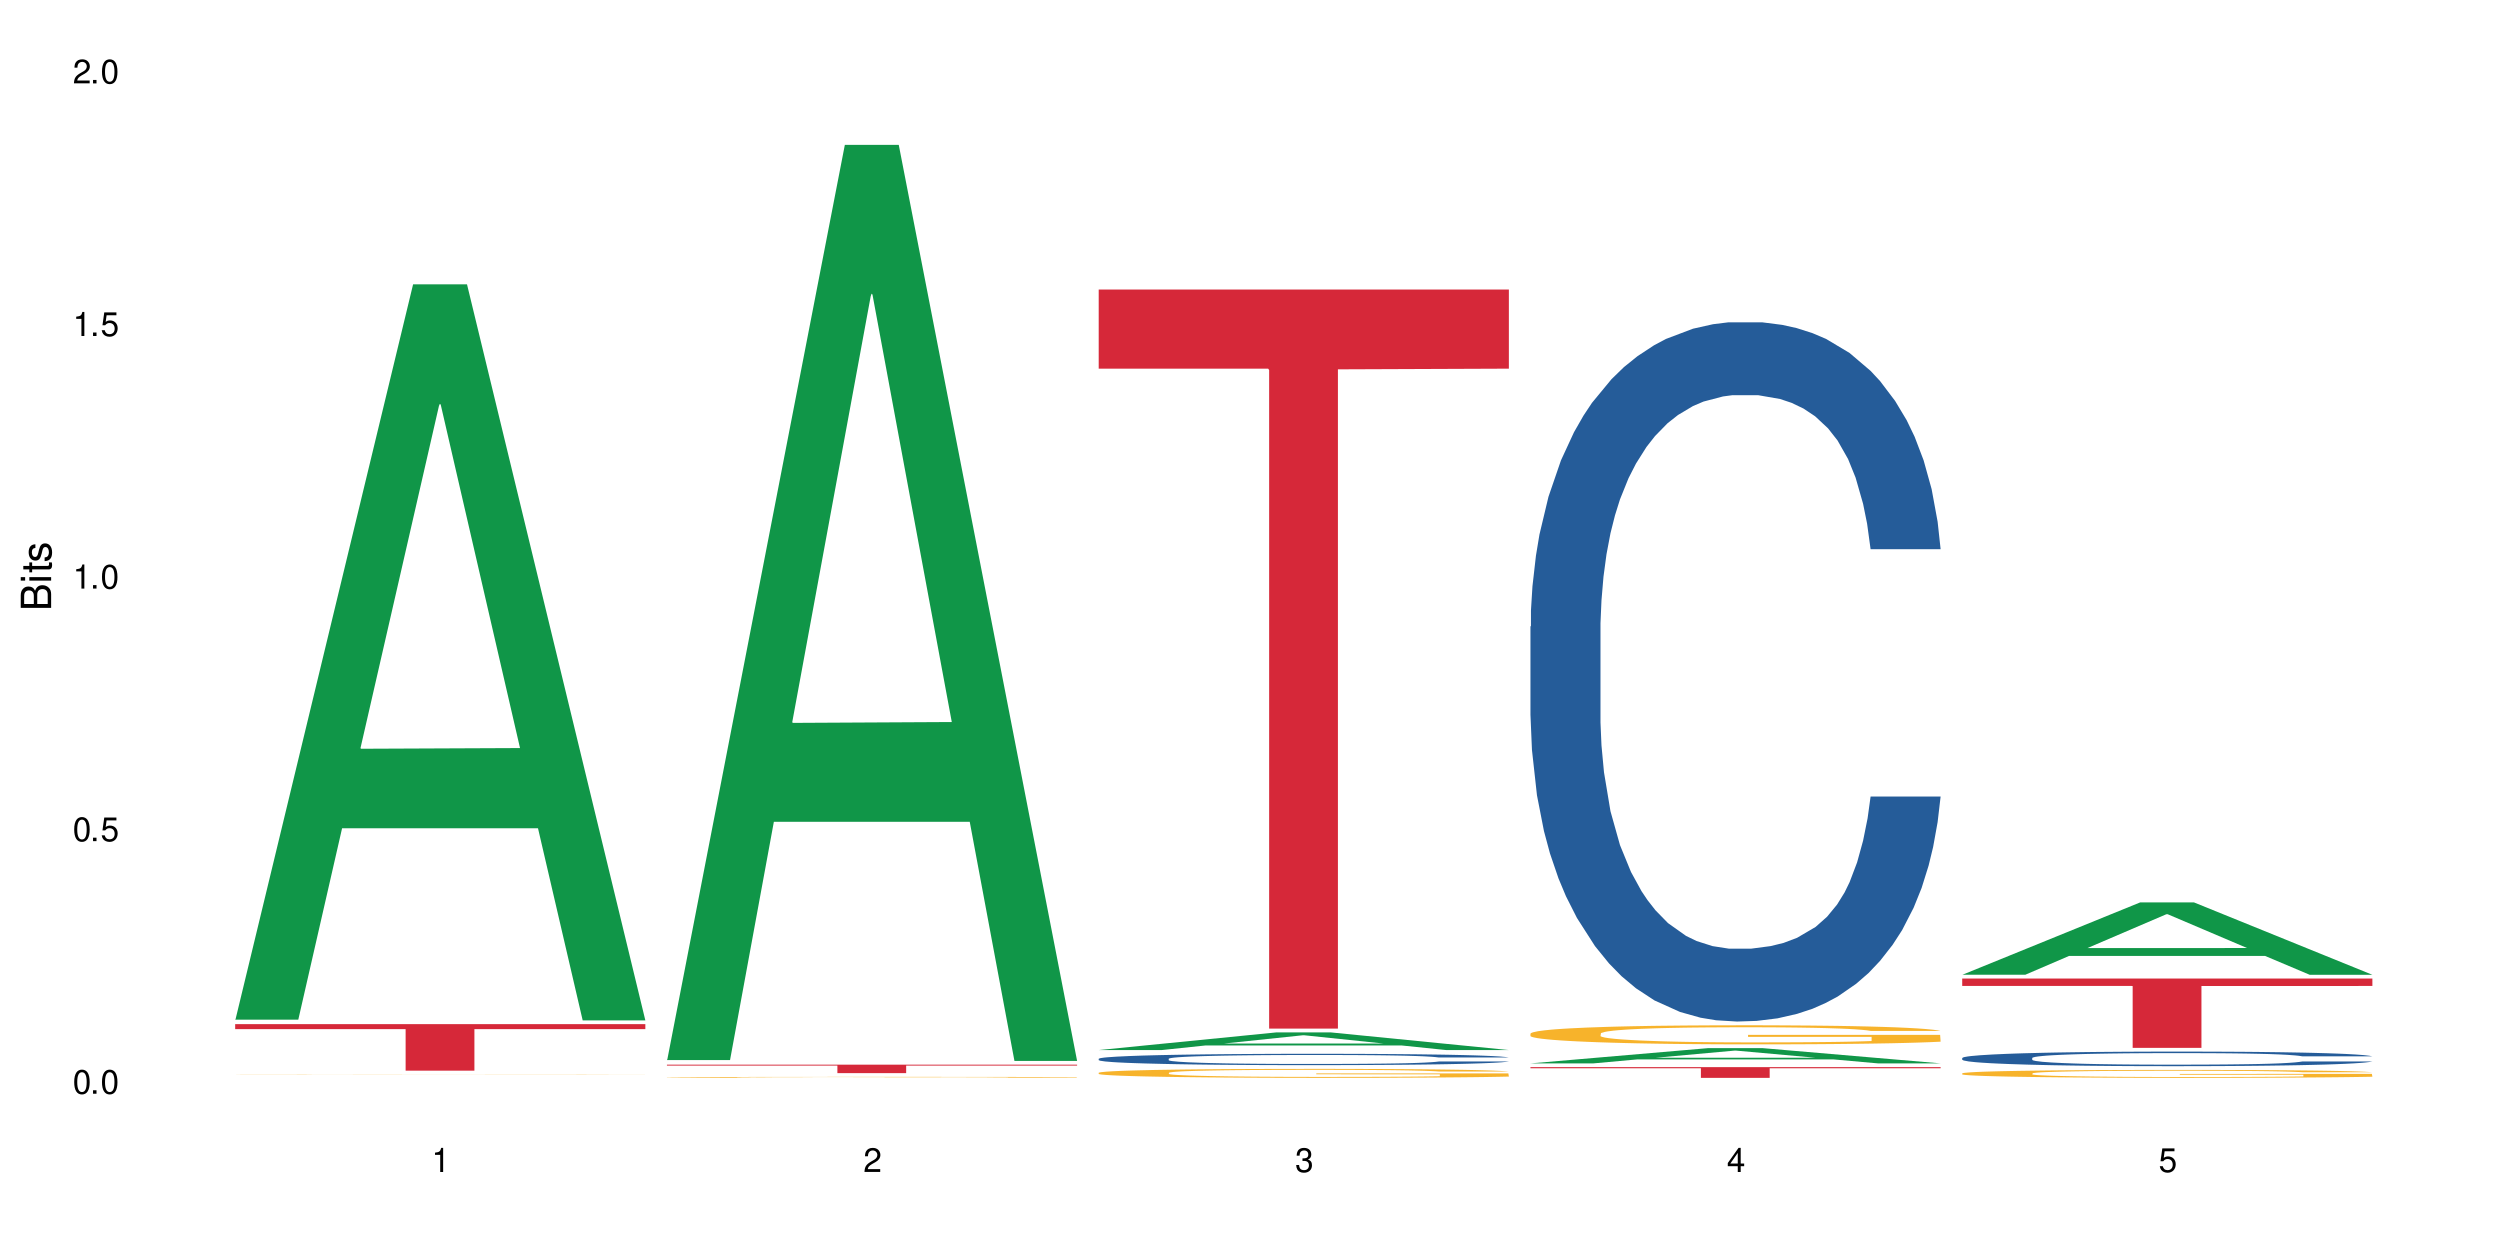 <?xml version="1.0" encoding="UTF-8"?>
<svg xmlns="http://www.w3.org/2000/svg" xmlns:xlink="http://www.w3.org/1999/xlink" width="720" height="360" viewBox="0 0 720 360">
<defs>
<g>
<g id="glyph-0-0">
</g>
<g id="glyph-0-1">
<path d="M 2.641 -6.938 C 2 -6.938 1.422 -6.656 1.078 -6.172 C 0.641 -5.562 0.406 -4.641 0.406 -3.359 C 0.406 -1.016 1.188 0.219 2.641 0.219 C 4.078 0.219 4.859 -1.016 4.859 -3.297 C 4.859 -4.641 4.656 -5.547 4.203 -6.172 C 3.844 -6.656 3.281 -6.938 2.641 -6.938 Z M 2.641 -6.188 C 3.547 -6.188 4 -5.25 4 -3.375 C 4 -1.406 3.562 -0.484 2.625 -0.484 C 1.734 -0.484 1.281 -1.438 1.281 -3.344 C 1.281 -5.25 1.734 -6.188 2.641 -6.188 Z M 2.641 -6.188 "/>
</g>
<g id="glyph-0-2">
<path d="M 1.828 -1 L 0.828 -1 L 0.828 0 L 1.828 0 Z M 1.828 -1 "/>
</g>
<g id="glyph-0-3">
<path d="M 4.562 -6.797 L 1.062 -6.797 L 0.547 -3.094 L 1.328 -3.094 C 1.719 -3.562 2.047 -3.734 2.578 -3.734 C 3.484 -3.734 4.062 -3.109 4.062 -2.094 C 4.062 -1.125 3.484 -0.531 2.578 -0.531 C 1.828 -0.531 1.375 -0.906 1.188 -1.672 L 0.328 -1.672 C 0.453 -1.109 0.547 -0.844 0.75 -0.594 C 1.125 -0.078 1.828 0.219 2.594 0.219 C 3.969 0.219 4.922 -0.781 4.922 -2.219 C 4.922 -3.562 4.031 -4.484 2.719 -4.484 C 2.25 -4.484 1.859 -4.359 1.469 -4.062 L 1.734 -5.969 L 4.562 -5.969 Z M 4.562 -6.797 "/>
</g>
<g id="glyph-0-4">
<path d="M 2.484 -4.938 L 2.484 0 L 3.328 0 L 3.328 -6.938 L 2.766 -6.938 C 2.469 -5.875 2.281 -5.734 0.984 -5.562 L 0.984 -4.938 Z M 2.484 -4.938 "/>
</g>
<g id="glyph-0-5">
<path d="M 4.859 -0.828 L 1.281 -0.828 C 1.359 -1.406 1.672 -1.781 2.5 -2.281 L 3.469 -2.828 C 4.406 -3.344 4.906 -4.062 4.906 -4.906 C 4.906 -5.484 4.672 -6.031 4.266 -6.406 C 3.859 -6.766 3.375 -6.938 2.719 -6.938 C 1.859 -6.938 1.219 -6.625 0.844 -6.031 C 0.609 -5.672 0.5 -5.234 0.484 -4.531 L 1.328 -4.531 C 1.359 -5.016 1.406 -5.281 1.531 -5.516 C 1.75 -5.938 2.188 -6.203 2.703 -6.203 C 3.469 -6.203 4.031 -5.641 4.031 -4.891 C 4.031 -4.344 3.719 -3.859 3.125 -3.516 L 2.234 -3 C 0.812 -2.172 0.406 -1.531 0.328 -0.016 L 4.859 -0.016 Z M 4.859 -0.828 "/>
</g>
<g id="glyph-0-6">
<path d="M 2.125 -3.188 L 2.578 -3.188 C 3.5 -3.188 3.984 -2.766 3.984 -1.922 C 3.984 -1.062 3.469 -0.531 2.594 -0.531 C 1.656 -0.531 1.203 -1 1.156 -2.016 L 0.312 -2.016 C 0.344 -1.453 0.438 -1.094 0.609 -0.781 C 0.953 -0.109 1.625 0.219 2.547 0.219 C 3.953 0.219 4.859 -0.625 4.859 -1.938 C 4.859 -2.828 4.516 -3.297 3.703 -3.594 C 4.344 -3.844 4.656 -4.328 4.656 -5.031 C 4.656 -6.219 3.875 -6.938 2.578 -6.938 C 1.203 -6.938 0.484 -6.172 0.453 -4.703 L 1.297 -4.703 C 1.312 -5.125 1.344 -5.359 1.453 -5.578 C 1.641 -5.969 2.062 -6.203 2.594 -6.203 C 3.344 -6.203 3.797 -5.75 3.797 -5 C 3.797 -4.516 3.609 -4.219 3.25 -4.047 C 3.016 -3.953 2.703 -3.922 2.125 -3.906 Z M 2.125 -3.188 "/>
</g>
<g id="glyph-0-7">
<path d="M 3.141 -1.672 L 3.141 0 L 3.984 0 L 3.984 -1.672 L 4.984 -1.672 L 4.984 -2.438 L 3.984 -2.438 L 3.984 -6.938 L 3.359 -6.938 L 0.266 -2.578 L 0.266 -1.672 Z M 3.141 -2.438 L 1 -2.438 L 3.141 -5.5 Z M 3.141 -2.438 "/>
</g>
<g id="glyph-1-0">
</g>
<g id="glyph-1-1">
<path d="M 0 -0.953 L 0 -4.891 C 0 -5.719 -0.234 -6.344 -0.734 -6.797 C -1.188 -7.234 -1.812 -7.469 -2.5 -7.469 C -3.547 -7.469 -4.188 -7 -4.625 -5.875 C -4.984 -6.688 -5.625 -7.094 -6.531 -7.094 C -7.172 -7.094 -7.734 -6.859 -8.141 -6.391 C -8.562 -5.922 -8.75 -5.344 -8.75 -4.5 L -8.75 -0.953 Z M -4.984 -2.062 L -7.766 -2.062 L -7.766 -4.219 C -7.766 -4.844 -7.688 -5.203 -7.453 -5.5 C -7.219 -5.812 -6.859 -5.969 -6.375 -5.969 C -5.891 -5.969 -5.531 -5.812 -5.297 -5.5 C -5.062 -5.203 -4.984 -4.844 -4.984 -4.219 Z M -0.984 -2.062 L -4 -2.062 L -4 -4.781 C -4 -5.766 -3.438 -6.359 -2.484 -6.359 C -1.547 -6.359 -0.984 -5.766 -0.984 -4.781 Z M -0.984 -2.062 "/>
</g>
<g id="glyph-1-2">
<path d="M -6.281 -1.797 L -6.281 -0.797 L 0 -0.797 L 0 -1.797 Z M -8.75 -1.797 L -8.75 -0.797 L -7.484 -0.797 L -7.484 -1.797 Z M -8.75 -1.797 "/>
</g>
<g id="glyph-1-3">
<path d="M -6.281 -3.047 L -6.281 -2.016 L -8.016 -2.016 L -8.016 -1.016 L -6.281 -1.016 L -6.281 -0.172 L -5.469 -0.172 L -5.469 -1.016 L -0.719 -1.016 C -0.078 -1.016 0.281 -1.453 0.281 -2.234 C 0.281 -2.5 0.25 -2.719 0.188 -3.047 L -0.641 -3.047 C -0.609 -2.906 -0.594 -2.766 -0.594 -2.562 C -0.594 -2.141 -0.719 -2.016 -1.156 -2.016 L -5.469 -2.016 L -5.469 -3.047 Z M -6.281 -3.047 "/>
</g>
<g id="glyph-1-4">
<path d="M -4.531 -5.25 C -5.766 -5.25 -6.469 -4.422 -6.469 -2.969 C -6.469 -1.516 -5.719 -0.562 -4.547 -0.562 C -3.562 -0.562 -3.094 -1.062 -2.734 -2.562 L -2.516 -3.484 C -2.344 -4.188 -2.094 -4.469 -1.641 -4.469 C -1.047 -4.469 -0.641 -3.875 -0.641 -3 C -0.641 -2.453 -0.797 -2 -1.062 -1.75 C -1.25 -1.594 -1.422 -1.531 -1.875 -1.469 L -1.875 -0.406 C -0.422 -0.453 0.281 -1.266 0.281 -2.922 C 0.281 -4.5 -0.5 -5.516 -1.719 -5.516 C -2.656 -5.516 -3.172 -4.984 -3.469 -3.734 L -3.703 -2.766 C -3.891 -1.953 -4.156 -1.609 -4.594 -1.609 C -5.188 -1.609 -5.547 -2.125 -5.547 -2.938 C -5.547 -3.75 -5.203 -4.172 -4.531 -4.203 Z M -4.531 -5.25 "/>
</g>
</g>
</defs>
<rect x="-72" y="-36" width="864" height="432" fill="rgb(100%, 100%, 100%)" fill-opacity="1"/>
<path fill-rule="nonzero" fill="rgb(6.275%, 58.824%, 28.235%)" fill-opacity="1" d="M 67.73 293.668 L 67.855 293.469 L 118.973 81.879 L 134.496 81.879 L 185.859 293.867 L 167.812 293.867 L 154.941 238.531 L 98.523 238.531 L 85.906 293.668 L 67.73 293.668 L 103.953 215.641 L 149.766 215.441 L 126.922 116.516 L 126.668 116.316 L 126.418 116.91 L 103.824 215.441 L 103.953 215.641 Z M 67.73 293.668 "/>
<path fill-rule="nonzero" fill="rgb(96.863%, 70.196%, 16.863%)" fill-opacity="1" d="M 67.73 309.457 L 67.875 309.457 L 68.453 309.453 L 69.891 309.449 L 71.766 309.445 L 73.781 309.445 L 75.078 309.441 L 77.238 309.441 L 79.113 309.438 L 83.867 309.438 L 89.918 309.434 L 93.23 309.434 L 96.977 309.43 L 120.746 309.43 L 130.109 309.426 L 134.43 309.43 L 160.363 309.43 L 164.973 309.434 L 172.75 309.434 L 176.207 309.438 L 179.09 309.438 L 181.539 309.441 L 183.699 309.445 L 184.996 309.445 L 185.859 309.449 L 165.836 309.449 L 164.684 309.445 L 163.387 309.445 L 161.227 309.441 L 156.902 309.441 L 152.871 309.438 L 140.914 309.438 L 136.16 309.434 L 118.727 309.434 L 114.695 309.438 L 103.891 309.438 L 99.566 309.441 L 96.688 309.441 L 95.102 309.445 L 93.086 309.445 L 91.645 309.449 L 90.059 309.449 L 89.195 309.453 L 88.043 309.457 L 87.898 309.469 L 88.332 309.469 L 89.195 309.473 L 90.348 309.477 L 92.078 309.477 L 93.805 309.48 L 96.832 309.48 L 99.426 309.484 L 101.441 309.484 L 105.332 309.488 L 122.906 309.488 L 128.668 309.492 L 136.016 309.492 L 144.66 309.488 L 163.531 309.488 L 165.98 309.484 L 165.98 309.469 L 130.398 309.469 L 130.398 309.465 L 185.715 309.465 L 185.859 309.488 L 182.836 309.488 L 179.09 309.492 L 171.742 309.492 L 166.414 309.496 L 104.32 309.496 L 98.559 309.492 L 90.926 309.492 L 87.035 309.488 L 81.273 309.488 L 78.969 309.484 L 76.52 309.484 L 74.215 309.48 L 72.484 309.48 L 70.898 309.477 L 69.746 309.477 L 68.594 309.473 L 68.02 309.469 L 67.73 309.469 Z M 67.73 309.457 "/>
<path fill-rule="nonzero" fill="rgb(83.922%, 15.686%, 22.353%)" fill-opacity="1" d="M 67.73 294.949 L 185.859 294.949 L 185.859 296.383 L 136.629 296.395 L 136.629 308.348 L 116.82 308.348 L 116.82 296.406 L 116.531 296.383 L 67.73 296.383 Z M 67.73 294.949 "/>
<path fill-rule="nonzero" fill="rgb(6.275%, 58.824%, 28.235%)" fill-opacity="1" d="M 192.078 305.305 L 192.203 305.055 L 243.316 41.715 L 258.84 41.715 L 310.207 305.551 L 292.16 305.551 L 279.285 236.68 L 222.871 236.68 L 210.25 305.305 L 192.078 305.305 L 228.297 208.191 L 274.113 207.945 L 251.27 84.82 L 251.016 84.574 L 250.762 85.316 L 228.172 207.945 L 228.297 208.191 Z M 192.078 305.305 "/>
<path fill-rule="nonzero" fill="rgb(96.863%, 70.196%, 16.863%)" fill-opacity="1" d="M 192.078 310.262 L 192.223 310.262 L 192.223 310.258 L 192.797 310.246 L 194.238 310.23 L 196.109 310.219 L 198.129 310.207 L 199.426 310.203 L 201.586 310.195 L 203.457 310.188 L 208.211 310.176 L 214.262 310.168 L 217.578 310.164 L 221.32 310.16 L 226.652 310.152 L 229.102 310.152 L 236.594 310.148 L 245.09 310.145 L 264.684 310.145 L 272.75 310.148 L 277.359 310.152 L 280.961 310.152 L 284.707 310.156 L 289.316 310.16 L 293.641 310.168 L 297.098 310.172 L 300.555 310.18 L 303.438 310.188 L 305.887 310.199 L 308.047 310.207 L 309.344 310.219 L 310.207 310.227 L 290.184 310.227 L 289.031 310.219 L 287.734 310.211 L 285.574 310.203 L 283.41 310.195 L 281.25 310.191 L 277.219 310.184 L 273.758 310.18 L 269.438 310.176 L 265.262 310.176 L 260.508 310.172 L 249.988 310.172 L 243.074 310.176 L 239.043 310.176 L 236.16 310.18 L 232.125 310.184 L 229.676 310.188 L 228.238 310.188 L 223.914 310.195 L 221.035 310.203 L 219.449 310.207 L 217.434 310.215 L 215.992 310.223 L 214.406 310.23 L 213.543 310.238 L 212.391 310.254 L 212.246 310.301 L 212.68 310.309 L 213.543 310.32 L 214.695 310.328 L 216.422 310.34 L 218.152 310.348 L 221.176 310.355 L 223.77 310.363 L 225.789 310.367 L 229.676 310.371 L 231.262 310.375 L 235.008 310.379 L 238.898 310.383 L 243.652 310.387 L 247.254 310.387 L 253.016 310.391 L 260.363 310.391 L 269.004 310.387 L 274.48 310.387 L 278.227 310.383 L 280.676 310.383 L 283.699 310.379 L 285.859 310.375 L 287.879 310.375 L 290.328 310.371 L 290.328 310.309 L 254.742 310.309 L 254.742 310.281 L 310.062 310.281 L 310.207 310.379 L 307.18 310.387 L 303.438 310.391 L 299.836 310.398 L 296.09 310.402 L 290.758 310.406 L 286.438 310.41 L 279.809 310.414 L 273.758 310.414 L 267.422 310.418 L 249.27 310.418 L 242.93 310.414 L 237.887 310.414 L 228.668 310.406 L 222.906 310.402 L 219.16 310.398 L 215.27 310.395 L 211.383 310.387 L 207.926 310.379 L 205.621 310.375 L 203.312 310.367 L 200.863 310.359 L 198.559 310.352 L 196.832 310.344 L 195.246 310.336 L 194.094 310.328 L 192.941 310.316 L 192.367 310.309 L 192.078 310.301 Z M 192.078 310.262 "/>
<path fill-rule="nonzero" fill="rgb(83.922%, 15.686%, 22.353%)" fill-opacity="1" d="M 192.078 306.629 L 310.207 306.629 L 310.207 306.891 L 260.973 306.895 L 260.973 309.066 L 241.168 309.066 L 241.168 306.895 L 240.879 306.891 L 192.078 306.891 Z M 192.078 306.629 "/>
<path fill-rule="nonzero" fill="rgb(6.275%, 58.824%, 28.235%)" fill-opacity="1" d="M 316.426 302.414 L 316.551 302.406 L 367.664 297.324 L 383.188 297.324 L 434.555 302.418 L 416.508 302.418 L 403.633 301.09 L 347.219 301.09 L 334.598 302.414 L 316.426 302.414 L 352.645 300.539 L 398.457 300.535 L 375.613 298.156 L 375.363 298.152 L 375.109 298.168 L 352.52 300.535 L 352.645 300.539 Z M 316.426 302.414 "/>
<path fill-rule="nonzero" fill="rgb(14.51%, 36.078%, 60%)" fill-opacity="1" d="M 316.426 304.918 L 316.566 304.914 L 316.566 304.844 L 317 304.73 L 318.008 304.586 L 319.016 304.488 L 321.609 304.312 L 325.211 304.141 L 328.957 304.008 L 331.695 303.934 L 334.145 303.871 L 339.762 303.762 L 343.363 303.707 L 347.254 303.656 L 352.008 303.605 L 355.465 303.574 L 363.242 303.527 L 369.008 303.504 L 373.473 303.496 L 383.125 303.496 L 388.887 303.508 L 393.062 303.523 L 397.676 303.547 L 401.562 303.574 L 408.336 303.641 L 414.387 303.723 L 417.121 303.77 L 421.445 303.863 L 424.758 303.953 L 427.062 304.031 L 429.656 304.141 L 431.961 304.273 L 433.688 304.426 L 434.555 304.555 L 414.387 304.555 L 413.375 304.438 L 412.223 304.344 L 410.062 304.223 L 407.902 304.137 L 404.879 304.047 L 402.141 303.992 L 398.395 303.934 L 395.082 303.898 L 391.625 303.871 L 388.309 303.855 L 381.973 303.836 L 374.625 303.836 L 371.887 303.844 L 366.27 303.867 L 363.242 303.887 L 358.922 303.93 L 355.898 303.969 L 352.297 304.027 L 349.848 304.078 L 346.82 304.156 L 344.66 304.223 L 342.211 304.324 L 340.77 304.398 L 339.473 304.48 L 338.32 304.578 L 337.457 304.684 L 336.879 304.793 L 336.594 304.902 L 336.594 305.363 L 336.879 305.473 L 337.602 305.598 L 339.473 305.777 L 342.211 305.938 L 345.379 306.062 L 348.406 306.152 L 350.133 306.191 L 352.438 306.242 L 356.039 306.301 L 361.227 306.359 L 364.254 306.383 L 368.863 306.406 L 373.617 306.422 L 379.953 306.422 L 385.574 306.406 L 389.32 306.395 L 393.207 306.371 L 398.539 306.32 L 401.852 306.27 L 404.734 306.215 L 406.895 306.156 L 408.336 306.109 L 410.496 306.016 L 412.223 305.914 L 413.52 305.812 L 414.387 305.711 L 434.555 305.711 L 433.688 305.828 L 432.391 305.945 L 431.098 306.031 L 429.078 306.137 L 426.773 306.23 L 423.461 306.332 L 420.723 306.402 L 417.121 306.477 L 413.809 306.535 L 410.207 306.586 L 404.879 306.645 L 401.418 306.672 L 397.676 306.699 L 393.207 306.723 L 387.59 306.746 L 381.539 306.758 L 375.922 306.762 L 369.871 306.754 L 365.406 306.742 L 359.5 306.715 L 352.152 306.66 L 346.82 306.605 L 342.645 306.547 L 339.043 306.488 L 335.008 306.406 L 329.82 306.277 L 326.652 306.176 L 324.492 306.094 L 322.043 305.977 L 320.312 305.871 L 318.297 305.703 L 316.855 305.492 L 316.426 305.328 Z M 316.426 304.918 "/>
<path fill-rule="nonzero" fill="rgb(96.863%, 70.196%, 16.863%)" fill-opacity="1" d="M 316.426 308.945 L 316.566 308.941 L 316.566 308.895 L 317.145 308.789 L 318.586 308.641 L 320.457 308.523 L 322.477 308.43 L 323.77 308.379 L 325.934 308.309 L 327.805 308.258 L 332.559 308.148 L 338.609 308.051 L 341.922 308.008 L 345.668 307.969 L 351 307.926 L 353.449 307.906 L 360.938 307.871 L 369.438 307.848 L 378.801 307.84 L 383.125 307.84 L 389.031 307.852 L 397.098 307.875 L 401.707 307.902 L 405.309 307.926 L 409.055 307.953 L 413.664 308 L 417.988 308.059 L 421.445 308.113 L 424.902 308.184 L 427.781 308.262 L 430.23 308.344 L 432.391 308.441 L 433.688 308.523 L 434.555 308.605 L 414.527 308.605 L 413.375 308.523 L 412.078 308.461 L 409.918 308.383 L 407.758 308.328 L 405.598 308.281 L 401.562 308.219 L 398.105 308.184 L 393.785 308.148 L 389.605 308.129 L 384.852 308.113 L 381.973 308.109 L 374.336 308.109 L 367.422 308.125 L 363.387 308.145 L 360.508 308.164 L 356.473 308.199 L 354.023 308.227 L 352.582 308.246 L 348.262 308.32 L 345.379 308.387 L 343.797 308.43 L 341.777 308.5 L 340.34 308.562 L 338.754 308.66 L 337.891 308.73 L 336.738 308.891 L 336.594 309.312 L 337.023 309.402 L 337.891 309.5 L 339.043 309.582 L 340.77 309.672 L 342.5 309.742 L 345.523 309.832 L 348.117 309.895 L 350.133 309.934 L 354.023 310 L 355.609 310.02 L 359.355 310.062 L 363.242 310.094 L 367.996 310.121 L 371.598 310.137 L 377.363 310.148 L 384.707 310.148 L 393.352 310.133 L 398.828 310.117 L 402.57 310.098 L 405.02 310.082 L 408.047 310.055 L 410.207 310.031 L 412.223 310.004 L 414.672 309.965 L 414.672 309.402 L 379.09 309.398 L 379.09 309.137 L 434.41 309.133 L 434.555 310.055 L 431.527 310.117 L 427.781 310.18 L 424.18 310.227 L 420.434 310.266 L 415.105 310.312 L 410.785 310.34 L 404.156 310.371 L 398.105 310.395 L 391.77 310.406 L 386.148 310.414 L 379.523 310.418 L 373.617 310.414 L 367.277 310.398 L 362.234 310.379 L 357.625 310.355 L 353.016 310.324 L 347.254 310.277 L 343.508 310.234 L 339.617 310.188 L 335.727 310.129 L 332.27 310.062 L 329.965 310.016 L 327.66 309.957 L 325.211 309.887 L 322.906 309.809 L 321.18 309.734 L 319.594 309.652 L 318.441 309.574 L 317.289 309.469 L 316.711 309.383 L 316.426 309.312 Z M 316.426 308.945 "/>
<path fill-rule="nonzero" fill="rgb(83.922%, 15.686%, 22.353%)" fill-opacity="1" d="M 316.426 83.387 L 434.555 83.387 L 434.555 106.172 L 385.32 106.371 L 385.32 296.246 L 365.512 296.246 L 365.512 106.57 L 365.227 106.172 L 316.426 106.172 Z M 316.426 83.387 "/>
<path fill-rule="nonzero" fill="rgb(6.275%, 58.824%, 28.235%)" fill-opacity="1" d="M 440.77 306.25 L 440.898 306.246 L 492.012 301.855 L 507.535 301.855 L 558.898 306.254 L 540.852 306.254 L 527.98 305.105 L 471.566 305.105 L 458.945 306.25 L 440.77 306.25 L 476.992 304.633 L 522.805 304.625 L 499.961 302.574 L 499.711 302.57 L 499.457 302.582 L 476.867 304.625 L 476.992 304.633 Z M 440.77 306.25 "/>
<path fill-rule="nonzero" fill="rgb(14.51%, 36.078%, 60%)" fill-opacity="1" d="M 440.77 180.441 L 440.914 180.258 L 440.914 175.84 L 441.348 168.848 L 442.355 160.012 L 443.363 153.938 L 445.957 143.074 L 449.559 132.582 L 453.305 124.484 L 456.043 119.699 L 458.488 116.016 L 464.109 109.207 L 467.711 105.707 L 471.602 102.578 L 476.355 99.449 L 479.812 97.609 L 487.59 94.664 L 493.352 93.375 L 497.82 92.824 L 507.469 92.824 L 513.234 93.559 L 517.41 94.48 L 522.02 95.953 L 525.91 97.609 L 532.68 101.66 L 538.73 106.812 L 541.469 109.758 L 545.789 115.465 L 549.105 120.988 L 551.41 125.773 L 554.004 132.582 L 556.309 140.867 L 558.035 150.254 L 558.898 158.172 L 538.73 158.172 L 537.723 150.809 L 536.57 145.102 L 534.41 137.555 L 532.25 132.215 L 529.223 126.875 L 526.488 123.379 L 522.742 119.883 L 519.426 117.672 L 515.969 116.016 L 512.656 114.91 L 506.316 113.809 L 498.973 113.809 L 496.234 114.176 L 490.617 115.648 L 487.59 116.938 L 483.27 119.516 L 480.242 121.906 L 476.641 125.59 L 474.191 128.719 L 471.168 133.504 L 469.008 137.738 L 466.559 143.812 L 465.117 148.414 L 463.82 153.566 L 462.668 159.645 L 461.805 166.086 L 461.227 172.895 L 460.938 179.523 L 460.938 208.055 L 461.227 214.68 L 461.949 222.414 L 463.82 233.641 L 466.559 243.398 L 469.727 251.129 L 472.754 256.652 L 474.48 259.227 L 476.785 262.172 L 480.387 265.855 L 485.574 269.535 L 488.598 271.008 L 493.207 272.48 L 497.961 273.219 L 504.301 273.219 L 509.918 272.48 L 513.664 271.562 L 517.555 270.09 L 522.887 266.961 L 526.199 264.016 L 529.078 260.516 L 531.242 257.02 L 532.68 254.074 L 534.844 248.367 L 536.57 242.109 L 537.867 235.668 L 538.73 229.406 L 558.898 229.406 L 558.035 236.77 L 556.738 243.949 L 555.441 249.289 L 553.426 255.73 L 551.121 261.438 L 547.809 267.879 L 545.07 272.113 L 541.469 276.715 L 538.156 280.215 L 534.555 283.344 L 529.223 287.023 L 525.766 288.863 L 522.02 290.52 L 517.555 291.992 L 511.938 293.281 L 505.887 294.02 L 500.266 294.203 L 494.219 293.836 L 489.75 293.098 L 483.844 291.441 L 476.496 288.129 L 471.168 284.633 L 466.988 281.133 L 463.387 277.453 L 459.355 272.48 L 454.168 264.383 L 451 258.125 L 448.84 252.969 L 446.391 245.789 L 444.66 239.348 L 442.645 229.039 L 441.203 215.969 L 440.77 205.848 Z M 440.77 180.441 "/>
<path fill-rule="nonzero" fill="rgb(96.863%, 70.196%, 16.863%)" fill-opacity="1" d="M 440.77 297.637 L 440.914 297.629 L 440.914 297.531 L 441.492 297.305 L 442.934 296.992 L 444.805 296.738 L 446.82 296.535 L 448.117 296.43 L 450.277 296.281 L 452.152 296.172 L 456.906 295.945 L 462.957 295.734 L 466.27 295.645 L 470.016 295.559 L 475.344 295.461 L 477.793 295.426 L 485.285 295.348 L 493.785 295.297 L 503.148 295.281 L 507.469 295.285 L 513.379 295.309 L 521.445 295.363 L 526.055 295.414 L 529.656 295.461 L 533.402 295.527 L 538.012 295.629 L 542.332 295.75 L 545.789 295.867 L 549.246 296.02 L 552.129 296.18 L 554.578 296.355 L 556.738 296.566 L 558.035 296.742 L 558.898 296.918 L 538.875 296.918 L 537.723 296.742 L 536.426 296.605 L 534.266 296.441 L 532.105 296.32 L 529.945 296.227 L 525.91 296.094 L 522.453 296.016 L 518.133 295.945 L 513.953 295.898 L 509.199 295.867 L 506.316 295.859 L 498.684 295.859 L 491.77 295.895 L 487.734 295.934 L 484.852 295.973 L 480.82 296.051 L 478.371 296.109 L 476.93 296.148 L 472.609 296.305 L 469.727 296.445 L 468.141 296.543 L 466.125 296.691 L 464.684 296.828 L 463.102 297.027 L 462.234 297.18 L 461.082 297.52 L 460.938 298.422 L 461.371 298.613 L 462.234 298.82 L 463.387 299 L 465.117 299.191 L 466.844 299.336 L 469.871 299.531 L 472.465 299.664 L 474.48 299.746 L 478.371 299.883 L 479.957 299.93 L 483.699 300.02 L 487.59 300.09 L 492.344 300.148 L 495.945 300.18 L 501.707 300.203 L 509.055 300.203 L 517.699 300.176 L 523.172 300.133 L 526.918 300.094 L 529.367 300.059 L 532.395 300.004 L 534.555 299.953 L 536.57 299.898 L 539.02 299.812 L 539.02 298.613 L 503.438 298.609 L 503.438 298.047 L 558.758 298.043 L 558.898 300.004 L 555.875 300.141 L 552.129 300.27 L 548.527 300.371 L 544.781 300.457 L 539.453 300.551 L 535.129 300.609 L 528.504 300.68 L 522.453 300.727 L 516.113 300.758 L 510.496 300.77 L 503.867 300.777 L 497.961 300.766 L 491.625 300.734 L 486.582 300.695 L 481.973 300.645 L 477.363 300.582 L 471.602 300.477 L 467.855 300.391 L 463.965 300.285 L 460.074 300.16 L 456.617 300.023 L 454.312 299.918 L 452.008 299.797 L 449.559 299.648 L 447.254 299.477 L 445.523 299.32 L 443.941 299.145 L 442.789 298.98 L 441.637 298.754 L 441.059 298.574 L 440.77 298.418 Z M 440.77 297.637 "/>
<path fill-rule="nonzero" fill="rgb(83.922%, 15.686%, 22.353%)" fill-opacity="1" d="M 440.77 307.332 L 558.898 307.332 L 558.898 307.664 L 509.668 307.668 L 509.668 310.418 L 489.859 310.418 L 489.859 307.668 L 489.574 307.664 L 440.77 307.664 Z M 440.77 307.332 "/>
<path fill-rule="nonzero" fill="rgb(6.275%, 58.824%, 28.235%)" fill-opacity="1" d="M 565.117 280.723 L 565.242 280.703 L 616.355 259.898 L 631.879 259.898 L 683.246 280.742 L 665.199 280.742 L 652.324 275.301 L 595.91 275.301 L 583.293 280.723 L 565.117 280.723 L 601.34 273.051 L 647.152 273.031 L 624.309 263.305 L 624.055 263.285 L 623.805 263.344 L 601.211 273.031 L 601.34 273.051 Z M 565.117 280.723 "/>
<path fill-rule="nonzero" fill="rgb(14.51%, 36.078%, 60%)" fill-opacity="1" d="M 565.117 304.688 L 565.262 304.684 L 565.262 304.59 L 565.695 304.445 L 566.703 304.262 L 567.711 304.137 L 570.305 303.91 L 573.906 303.691 L 577.652 303.523 L 580.387 303.422 L 582.836 303.344 L 588.457 303.203 L 592.055 303.129 L 595.945 303.066 L 600.699 303 L 604.156 302.961 L 611.938 302.902 L 617.699 302.875 L 622.164 302.863 L 631.816 302.863 L 637.578 302.879 L 641.758 302.898 L 646.367 302.926 L 650.258 302.961 L 657.027 303.047 L 663.078 303.152 L 665.816 303.215 L 670.137 303.332 L 673.449 303.449 L 675.754 303.547 L 678.348 303.691 L 680.652 303.863 L 682.383 304.059 L 683.246 304.223 L 663.078 304.223 L 662.07 304.07 L 660.918 303.953 L 658.758 303.793 L 656.594 303.684 L 653.57 303.57 L 650.832 303.5 L 647.086 303.426 L 643.773 303.379 L 640.316 303.344 L 637.004 303.324 L 630.664 303.301 L 623.316 303.301 L 620.582 303.309 L 614.961 303.336 L 611.938 303.363 L 607.613 303.418 L 604.59 303.469 L 600.988 303.543 L 598.539 303.609 L 595.516 303.711 L 593.352 303.797 L 590.902 303.926 L 589.465 304.02 L 588.168 304.129 L 587.016 304.254 L 586.148 304.387 L 585.574 304.531 L 585.285 304.668 L 585.285 305.262 L 585.574 305.402 L 586.293 305.562 L 588.168 305.797 L 590.902 306 L 594.074 306.16 L 597.098 306.273 L 598.828 306.328 L 601.133 306.391 L 604.734 306.465 L 609.922 306.543 L 612.945 306.574 L 617.555 306.605 L 622.309 306.621 L 628.648 306.621 L 634.266 306.605 L 638.012 306.586 L 641.902 306.555 L 647.23 306.488 L 650.547 306.43 L 653.426 306.355 L 655.586 306.281 L 657.027 306.223 L 659.188 306.102 L 660.918 305.973 L 662.215 305.836 L 663.078 305.707 L 683.246 305.707 L 682.383 305.859 L 681.086 306.012 L 679.789 306.121 L 677.773 306.254 L 675.469 306.375 L 672.152 306.508 L 669.418 306.598 L 665.816 306.691 L 662.504 306.766 L 658.902 306.832 L 653.57 306.906 L 650.113 306.945 L 646.367 306.98 L 641.902 307.012 L 636.281 307.039 L 630.234 307.055 L 624.613 307.059 L 618.562 307.051 L 614.098 307.035 L 608.191 307 L 600.844 306.93 L 595.516 306.855 L 591.336 306.785 L 587.734 306.707 L 583.699 306.605 L 578.516 306.438 L 575.344 306.305 L 573.184 306.199 L 570.734 306.047 L 569.008 305.914 L 566.988 305.699 L 565.551 305.426 L 565.117 305.215 Z M 565.117 304.688 "/>
<path fill-rule="nonzero" fill="rgb(96.863%, 70.196%, 16.863%)" fill-opacity="1" d="M 565.117 309.113 L 565.262 309.109 L 565.262 309.07 L 565.836 308.977 L 567.277 308.848 L 569.152 308.738 L 571.168 308.656 L 572.465 308.613 L 574.625 308.551 L 576.5 308.504 L 581.254 308.41 L 587.301 308.324 L 590.617 308.285 L 594.363 308.25 L 599.691 308.211 L 602.141 308.195 L 609.633 308.164 L 618.133 308.141 L 627.496 308.137 L 631.816 308.137 L 637.723 308.145 L 645.789 308.168 L 650.402 308.191 L 654.004 308.211 L 657.746 308.238 L 662.359 308.281 L 666.68 308.328 L 670.137 308.379 L 673.594 308.441 L 676.477 308.508 L 678.926 308.582 L 681.086 308.668 L 682.383 308.742 L 683.246 308.816 L 663.223 308.816 L 662.07 308.742 L 660.773 308.688 L 658.613 308.617 L 656.453 308.566 L 654.289 308.527 L 650.258 308.473 L 646.801 308.441 L 642.477 308.41 L 638.301 308.391 L 633.547 308.379 L 630.664 308.375 L 623.031 308.375 L 616.113 308.391 L 612.082 308.406 L 609.199 308.422 L 605.168 308.453 L 602.719 308.48 L 601.277 308.496 L 596.953 308.562 L 594.074 308.621 L 592.488 308.66 L 590.473 308.723 L 589.031 308.777 L 587.445 308.859 L 586.582 308.922 L 585.43 309.066 L 585.285 309.441 L 585.719 309.52 L 586.582 309.605 L 587.734 309.68 L 589.465 309.758 L 591.191 309.82 L 594.219 309.902 L 596.812 309.953 L 598.828 309.988 L 602.719 310.047 L 604.301 310.066 L 608.047 310.102 L 611.938 310.133 L 616.691 310.156 L 620.293 310.168 L 626.055 310.18 L 633.402 310.18 L 642.047 310.168 L 647.52 310.152 L 651.266 310.133 L 653.715 310.121 L 656.738 310.098 L 658.902 310.074 L 660.918 310.051 L 663.367 310.016 L 663.367 309.52 L 627.785 309.516 L 627.785 309.285 L 683.102 309.281 L 683.246 310.098 L 680.223 310.152 L 676.477 310.207 L 672.875 310.25 L 669.129 310.285 L 663.797 310.324 L 659.477 310.348 L 652.852 310.379 L 646.801 310.395 L 640.461 310.41 L 634.844 310.414 L 628.215 310.418 L 622.309 310.414 L 615.969 310.402 L 610.93 310.383 L 606.32 310.363 L 601.707 310.336 L 595.945 310.293 L 592.199 310.258 L 588.312 310.215 L 584.422 310.16 L 580.965 310.105 L 578.66 310.062 L 576.355 310.012 L 573.906 309.949 L 571.602 309.879 L 569.871 309.812 L 568.285 309.738 L 567.133 309.672 L 565.98 309.578 L 565.406 309.504 L 565.117 309.438 Z M 565.117 309.113 "/>
<path fill-rule="nonzero" fill="rgb(83.922%, 15.686%, 22.353%)" fill-opacity="1" d="M 565.117 281.82 L 683.246 281.82 L 683.246 283.957 L 634.016 283.977 L 634.016 301.785 L 614.207 301.785 L 614.207 283.996 L 613.918 283.957 L 565.117 283.957 Z M 565.117 281.82 "/>
<g fill="rgb(0%, 0%, 0%)" fill-opacity="1">
<use xlink:href="#glyph-0-1" x="20.965" y="314.993"/>
<use xlink:href="#glyph-0-2" x="25.965" y="314.993"/>
<use xlink:href="#glyph-0-1" x="28.965" y="314.993"/>
</g>
<g fill="rgb(0%, 0%, 0%)" fill-opacity="1">
<use xlink:href="#glyph-0-1" x="20.965" y="242.251"/>
<use xlink:href="#glyph-0-2" x="25.965" y="242.251"/>
<use xlink:href="#glyph-0-3" x="28.965" y="242.251"/>
</g>
<g fill="rgb(0%, 0%, 0%)" fill-opacity="1">
<use xlink:href="#glyph-0-4" x="20.965" y="169.509"/>
<use xlink:href="#glyph-0-2" x="25.965" y="169.509"/>
<use xlink:href="#glyph-0-1" x="28.965" y="169.509"/>
</g>
<g fill="rgb(0%, 0%, 0%)" fill-opacity="1">
<use xlink:href="#glyph-0-4" x="20.965" y="96.767"/>
<use xlink:href="#glyph-0-2" x="25.965" y="96.767"/>
<use xlink:href="#glyph-0-3" x="28.965" y="96.767"/>
</g>
<g fill="rgb(0%, 0%, 0%)" fill-opacity="1">
<use xlink:href="#glyph-0-5" x="20.965" y="24.024"/>
<use xlink:href="#glyph-0-2" x="25.965" y="24.024"/>
<use xlink:href="#glyph-0-1" x="28.965" y="24.024"/>
</g>
<g fill="rgb(0%, 0%, 0%)" fill-opacity="1">
<use xlink:href="#glyph-0-4" x="124.297" y="337.532"/>
</g>
<g fill="rgb(0%, 0%, 0%)" fill-opacity="1">
<use xlink:href="#glyph-0-5" x="248.641" y="337.532"/>
</g>
<g fill="rgb(0%, 0%, 0%)" fill-opacity="1">
<use xlink:href="#glyph-0-6" x="372.988" y="337.532"/>
</g>
<g fill="rgb(0%, 0%, 0%)" fill-opacity="1">
<use xlink:href="#glyph-0-7" x="497.336" y="337.532"/>
</g>
<g fill="rgb(0%, 0%, 0%)" fill-opacity="1">
<use xlink:href="#glyph-0-3" x="621.684" y="337.532"/>
</g>
<g fill="rgb(0%, 0%, 0%)" fill-opacity="1">
<use xlink:href="#glyph-1-1" x="14.725" y="176.012"/>
<use xlink:href="#glyph-1-2" x="14.725" y="168.012"/>
<use xlink:href="#glyph-1-3" x="14.725" y="165.012"/>
<use xlink:href="#glyph-1-4" x="14.725" y="162.012"/>
</g>
</svg>
